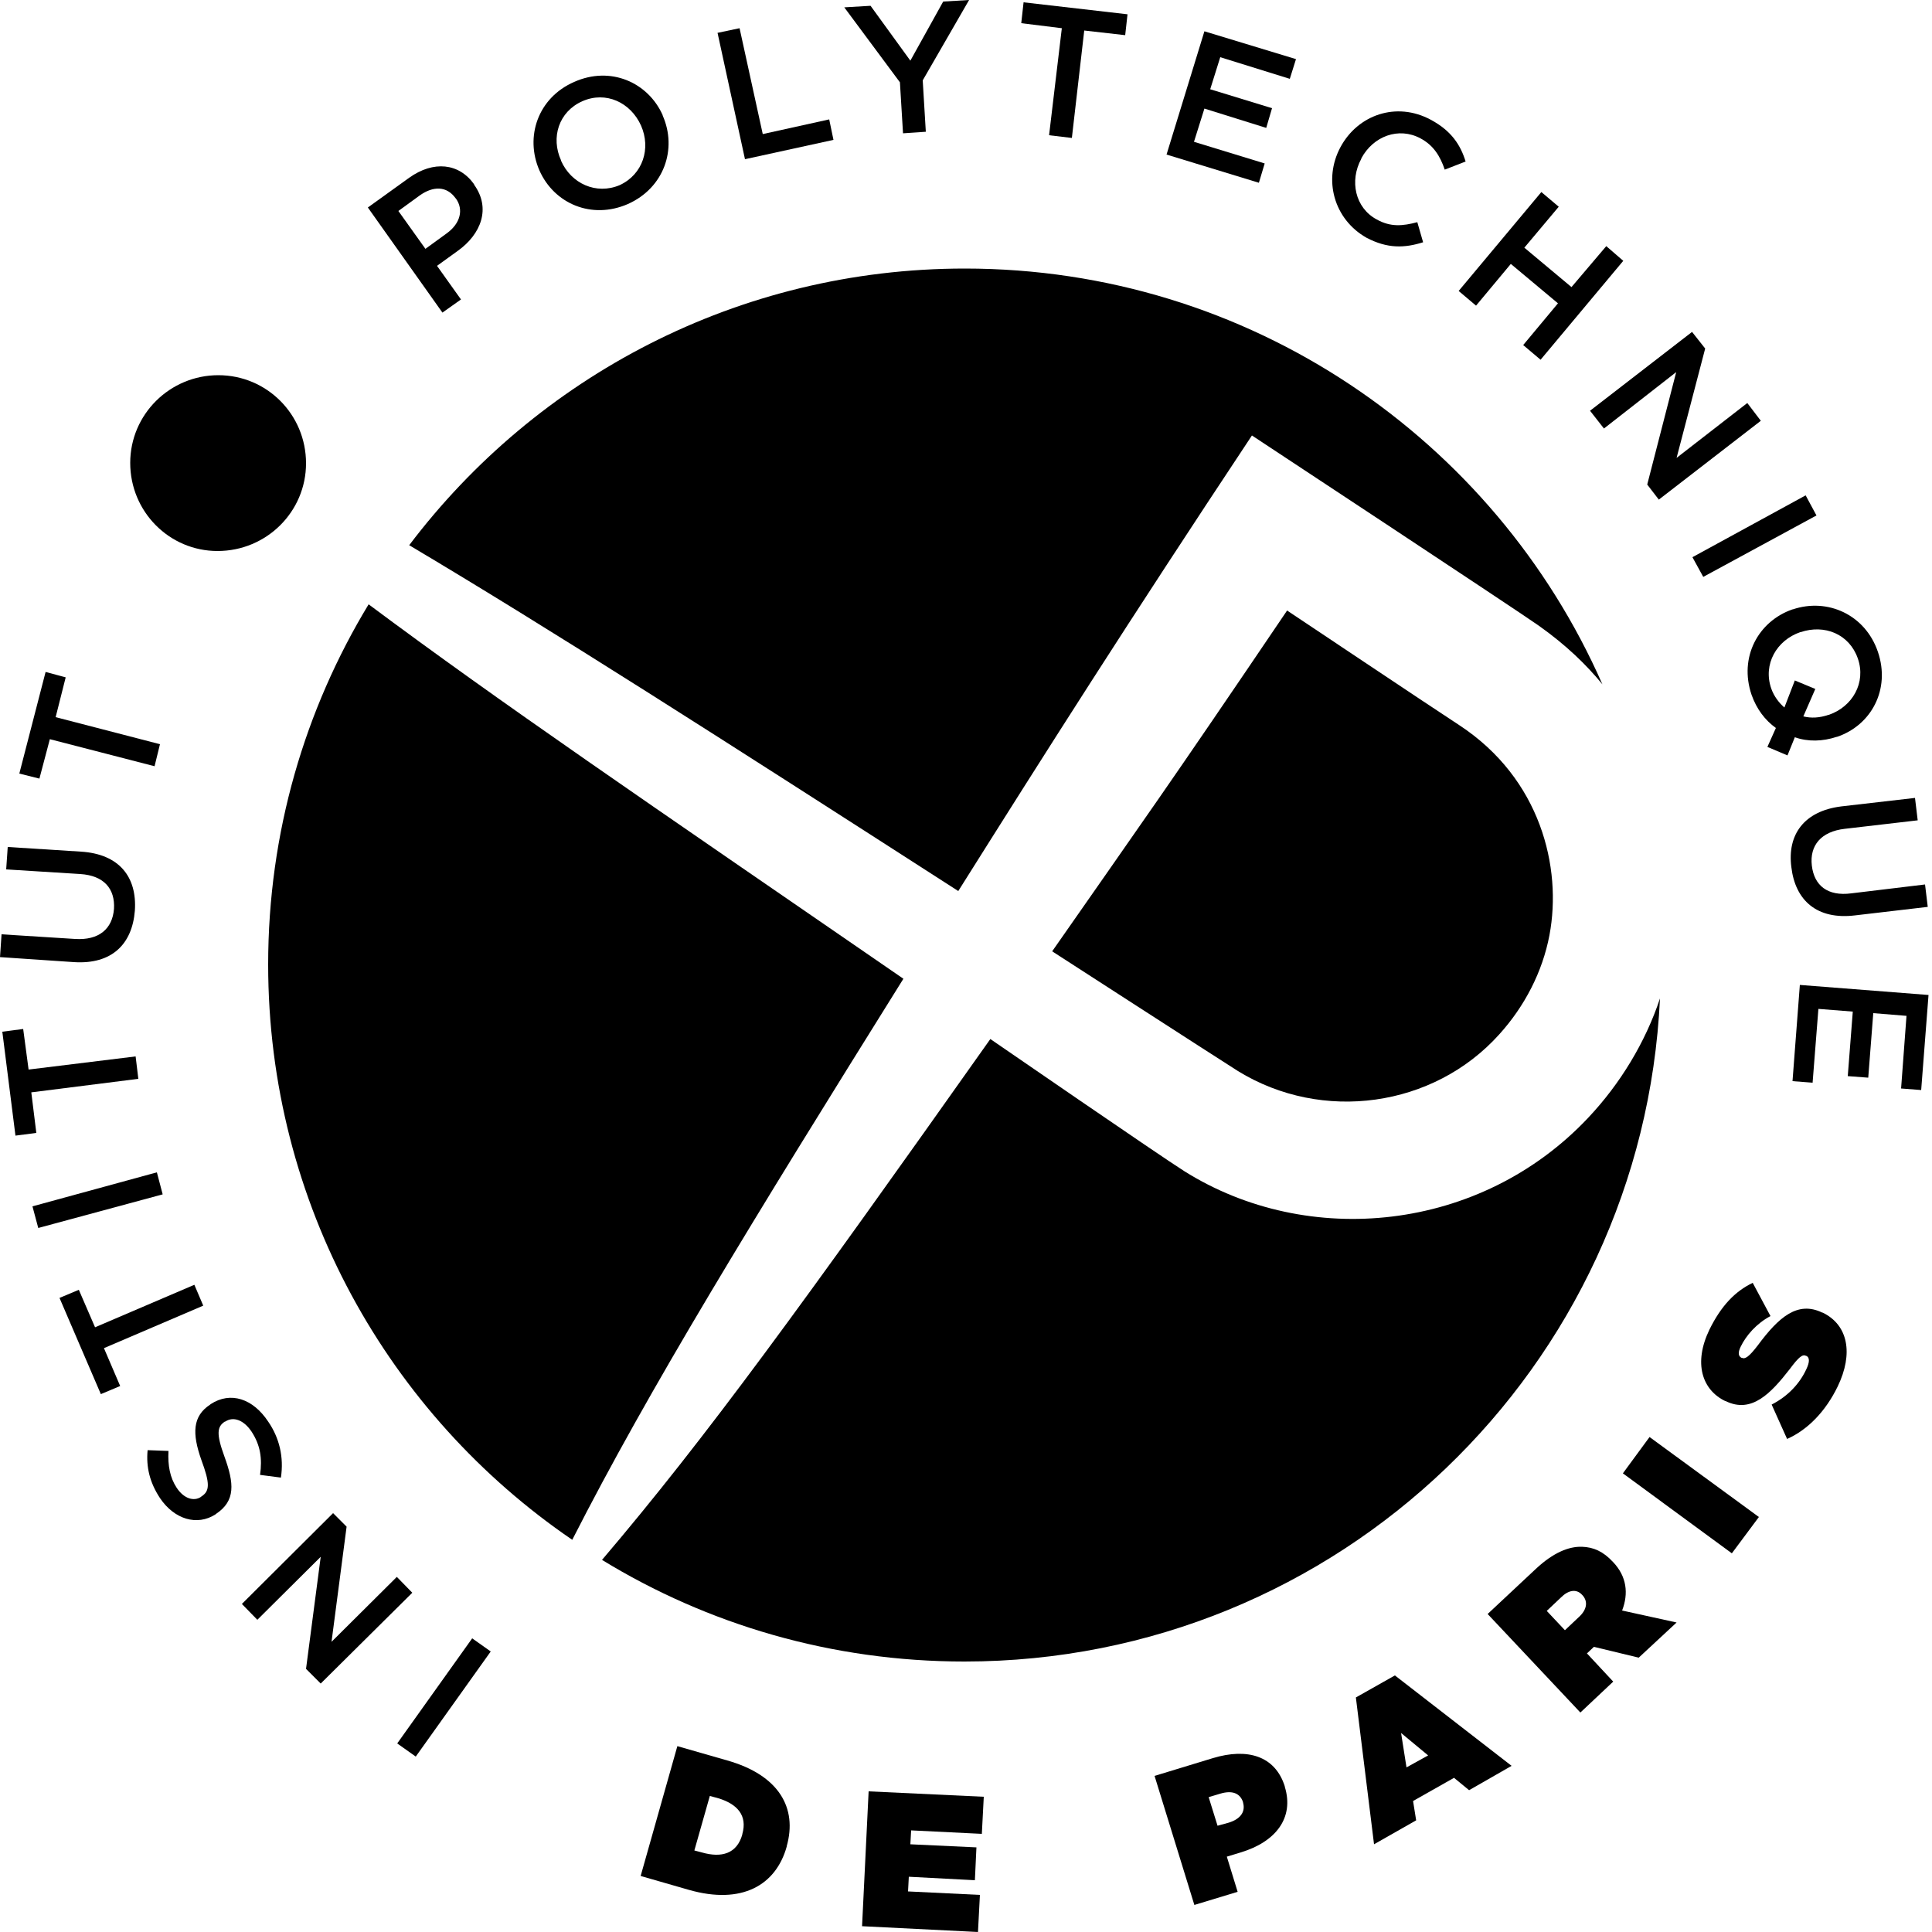 <?xml version="1.0" encoding="utf-8"?>
<!-- Generator: Adobe Illustrator 25.2.3, SVG Export Plug-In . SVG Version: 6.00 Build 0)  -->
<svg version="1.1" id="Calque_1" xmlns="http://www.w3.org/2000/svg" xmlns:xlink="http://www.w3.org/1999/xlink" x="0px" y="0px"
	 viewBox="0 0 500 500" style="enable-background:new 0 0 500 500;" xml:space="preserve">
<g>
	<g>
		<path d="M233.8,253.3c-67.7-46.6-104.2-71.4-138.4-96.9c-16.5,27.2-26,59.1-26,93.2c0,61.9,31.2,116.5,78.7,148.9
			C167.9,359.6,194.6,316.1,233.8,253.3"/>
		<path d="M411,289.3c-27.9,29.6-72.5,33.9-104.5,13.8c-6.2-3.9-50.2-34.2-50.2-34.2c-48.6,68.7-73.6,103.2-100.5,134.8
			c27.3,16.7,59.4,26.3,93.8,26.3c96.7,0,175.5-76.1,180-171.6C425.8,269.8,419.3,280.5,411,289.3"/>
		<path d="M377.7,187.7c-6-3.9-44.6-29.7-44.6-29.7c-31.6,46.7-36.6,53.5-60.8,88.2c0,0,42.1,27.2,48.1,31
			c21.8,13.4,50.6,9.4,67.6-9.5c6.6-7.3,11.2-16.2,13-25.7C404.3,224.5,398.7,201.5,377.7,187.7"/>
		<path d="M248,230.6c22.9-36.4,43.5-68.9,76-117.9c0,0,68.1,44.9,74.2,49.2c7.2,5.1,12.4,10.2,16.5,15.2
			c-27.9-63.4-91.3-107.6-165-107.6c-58.7,0-110.9,28.1-143.8,71.6C142.1,162.6,185.5,190.4,248,230.6"/>
		<path d="M79.2,119.9c0-12.6-10.1-22.8-22.7-22.8c-12.5,0-22.8,10.1-22.8,22.7c0,12.6,10.1,22.8,22.6,22.8
			C69,142.6,79.2,132.4,79.2,119.9"/>
		<path d="M115.6,60.4c3.6-2.6,4.4-6.2,2.4-9l-0.1-0.1c-2.3-3.2-5.8-3.2-9.3-0.7l-5.5,4l7,9.8L115.6,60.4z M95.2,53.7l10.7-7.7
			c6.3-4.5,12.9-3.8,16.8,1.7l0,0.1c4.4,6.1,1.8,12.8-4.2,17.1l-5.4,3.9l6.2,8.7l-4.8,3.4L95.2,53.7z"/>
		<path d="M165.9,32.5L165.9,32.5c-2.7-6-9.1-9-15.2-6.3c-6.1,2.7-8.2,9.4-5.5,15.3l0,0.1c2.6,5.9,9.1,8.9,15.2,6.3
			C166.4,45.1,168.5,38.4,165.9,32.5 M139.6,44.1L139.6,44.1c-3.8-8.7-0.4-18.8,9-22.9c9.4-4.2,19.1,0.1,22.9,8.6l0,0.1
			c3.8,8.6,0.4,18.7-9,22.9C153.1,56.9,143.4,52.7,139.6,44.1"/>
	</g>
	<polygon points="185.7,8.5 191.4,7.3 197.4,34.7 214.6,30.9 215.7,36.2 192.8,41.2 	"/>
	<polygon points="232.9,21.3 218.5,1.9 225.3,1.5 235.6,15.7 244.1,0.4 250.8,0 238.8,20.8 239.6,34.1 233.7,34.5 	"/>
	<polygon points="274.8,7.3 264.3,6 264.9,0.6 291.8,3.7 291.2,9.1 280.6,7.9 277.4,35.7 271.5,35 	"/>
	<polygon points="311.7,8.1 335.4,15.3 333.8,20.4 315.8,14.8 313.2,23.1 329.2,28 327.7,33.1 311.7,28.1 309,36.7 327.3,42.3 
		325.8,47.3 301.9,40 	"/>
	<g>
		<path d="M346.9,38.1L346.9,38.1c4.5-8.4,14.5-11.9,23.4-7.1c5.4,2.9,7.7,6.6,9,10.8l-5.4,2.1c-1.2-3.5-2.9-6.3-6.3-8.1
			c-5.6-3-12.2-0.6-15.3,5.2l0,0.1c-3.1,5.7-1.6,12.7,4,15.7c3.6,2,6.7,1.7,10.5,0.7l1.5,5.2c-4.8,1.5-9.2,1.7-14.7-1.2
			C345.2,56.7,342.4,46.5,346.9,38.1"/>
	</g>
	<polygon points="398.9,49.7 403.4,53.5 394.5,64.1 406.7,74.3 415.7,63.7 420.1,67.5 398.7,93.1 394.2,89.3 403.2,78.5 391,68.3 
		382,79.1 377.5,75.3 	"/>
	<polygon points="437.9,85.9 441.3,90.2 433.9,118.5 452.2,104.3 455.7,108.9 429.3,129.3 426.3,125.4 433.8,96.3 415.1,110.9 
		411.5,106.3 	"/>
	<polygon points="467.3,128.2 470.1,133.4 440.8,149.3 438,144.2 	"/>
	<g>
		<path d="M461.8,183.1l2.7-7l5.3,2.2l-3.1,7.1c2,0.5,4.2,0.4,6.5-0.4l0.1,0c6.1-2.1,9.7-8.3,7.5-14.6c-2.2-6.3-8.6-8.9-14.8-6.8
			l-0.1,0c-6.1,2.1-9.7,8.3-7.5,14.6C459.1,180.2,460.4,181.9,461.8,183.1 M459.6,188.4c-2.8-2-5-4.9-6.3-8.6
			c-3.3-9.7,1.7-19,10.6-22.1l0.1,0c8.9-3,18.7,1.3,22,11c3.3,9.7-1.7,19-10.6,22l-0.1,0c-3.6,1.2-7.4,1.3-10.8,0.1l-1.9,4.7
			l-5.2-2.2L459.6,188.4z"/>
		<path d="M476.5,208.7l19.1-2.2l0.7,5.8l-18.9,2.2c-6.1,0.7-9.1,4.3-8.5,9.5c0.6,5.2,4.1,8,10.2,7.2l19.1-2.3l0.7,5.8l-18.8,2.2
			c-9.9,1.2-15.5-3.9-16.5-12.5C462.5,216,466.9,209.9,476.5,208.7"/>
	</g>
	<polygon points="499.1,257.5 497.2,282.1 492,281.7 493.4,262.9 484.8,262.2 483.5,278.9 478.2,278.5 479.5,261.8 470.6,261.1 
		469.1,280.2 463.9,279.8 465.8,254.9 	"/>
	<polygon points="107.6,454.6 102.8,451.2 122.2,424 127,427.4 	"/>
	<polygon points="83,435.7 79.2,431.9 83,402.9 66.6,419.2 62.6,415.1 86.2,391.6 89.7,395.1 85.8,424.9 102.7,408.1 106.7,412.2 	
		"/>
	<g>
		<path d="M72.7,382.4l-5.4-0.7c0.6-4.2,0.1-7.7-2.2-11.2c-2-3-4.7-4-6.8-2.6l-0.1,0c-2,1.3-2.3,3.1-0.1,9.1
			c2.5,6.9,2.9,11.4-2.2,14.8l-0.1,0.1c-4.8,3.1-10.7,1.3-14.4-4.2c-2.7-4.1-3.6-8.1-3.2-12.4l5.4,0.2c-0.2,3.8,0.4,6.9,2.1,9.5
			c1.9,2.9,4.5,3.6,6.3,2.4l0.1-0.1c2.2-1.4,2.3-3.3,0-9.5c-2.4-6.8-2.3-11.3,2.3-14.3l0.1-0.1c5.2-3.4,11-1.4,14.9,4.5
			C72.3,372.1,73.5,377.1,72.7,382.4"/>
	</g>
	<polygon points="26.9,348.9 31.1,358.7 26.1,360.8 15.4,335.9 20.4,333.8 24.6,343.5 50.3,332.5 52.6,337.9 	"/>
	<polygon points="8.4,312.2 9.9,317.8 42.1,309.1 40.6,303.4 	"/>
	<polygon points="8.1,282.7 9.4,293.2 4,293.9 0.6,267 6,266.3 7.4,276.8 35.1,273.4 35.8,279.2 	"/>
	<g>
		<path d="M19.2,249L0,247.7l0.4-5.9l19,1.2c6.2,0.4,9.7-2.6,10.1-7.8c0.3-5.2-2.6-8.6-8.7-9l-19.2-1.2l0.4-5.8l18.9,1.2
			c10,0.6,14.6,6.6,14,15.3C34.2,244.4,28.9,249.6,19.2,249"/>
	</g>
	<polygon points="12.9,191.3 10.2,201.5 5,200.2 11.8,173.9 17,175.3 14.4,185.6 41.4,192.6 40,198.3 	"/>
	<g>
		<path d="M181.6,479.4c5.2,1.5,9.1,0.3,10.5-4.6l0-0.1c1.4-4.9-1.3-7.9-6.5-9.4l-1.9-0.5l-4,14.1L181.6,479.4z M175.3,451.9
			l12.9,3.7c13.4,3.8,18.2,12.3,15.4,22.2l0,0.1c-2.8,10-11.6,15.1-25.3,11.2l-12.5-3.6L175.3,451.9z"/>
	</g>
	<polygon points="224.8,463.6 254.6,465 254.1,474.6 235.8,473.7 235.6,477.3 252.7,478.1 252.3,486.6 235.2,485.7 235,489.5 
		253.6,490.4 253.1,500 223.1,498.5 	"/>
	<g>
		<path d="M318,471.7c2.9-0.9,4.4-2.7,3.7-5.2l0-0.1c-0.8-2.4-2.9-3.1-5.9-2.2l-3,0.9l2.3,7.4L318,471.7z M298.8,459.6l15.1-4.6
			c8.9-2.7,16.1-0.6,18.6,7.3l0,0.1c2.5,8.1-2.4,14.3-11.4,17l-3.6,1.1l2.8,9.1l-11.2,3.4L298.8,459.6z"/>
	</g>
	<path d="M369.6,454.3l-7-5.8l1.4,8.9L369.6,454.3z M350.9,439.3l10.1-5.7l30.2,23.4l-11,6.3l-3.9-3.2l-10.6,6l0.8,5l-10.9,6.2
		L350.9,439.3z"/>
	<g>
		<path d="M408.6,418.5c2.1-1.9,2.4-4,1-5.6l-0.1-0.1c-1.5-1.7-3.6-1.3-5.5,0.6l-3.7,3.5l4.7,5L408.6,418.5z M385,417.7l12.5-11.7
			c4.5-4.2,8.5-5.8,11.9-5.7c3,0.1,5.5,1.2,8,3.9l0.1,0.1c3.5,3.7,4,8.1,2.3,12.5l14.1,3.1l-9.8,9.1l-11.6-2.8l-0.1,0.1l-1.7,1.6
			l6.8,7.3l-8.5,8L385,417.7z"/>
	</g>
	<polygon points="420,381.3 426.9,371.9 455.2,392.6 448.2,402 	"/>
	<g>
		<path d="M462.5,372.4l-4-8.9c4.3-2.2,7.3-5.5,9-9.2c0.9-1.9,0.8-3,0-3.4l-0.1,0c-0.9-0.5-1.9,0.3-4.2,3.4
			c-4.9,6.3-9.9,11.6-16.6,8.3l-0.1,0c-6-2.9-8.3-9.8-4.1-18.5c3-6.1,6.6-9.9,11.2-12.1l4.6,8.6c-3.6,1.9-6.3,5-7.7,7.9
			c-0.8,1.6-0.6,2.5,0.2,2.9l0.1,0c0.8,0.4,1.8-0.2,4.1-3.2c5.4-7.3,10.3-11.6,16.7-8.5l0.1,0c6.6,3.2,8,10.6,3.9,19.1
			C472.5,365.2,467.9,370,462.5,372.4"/>
	</g>
</g>
</svg>
